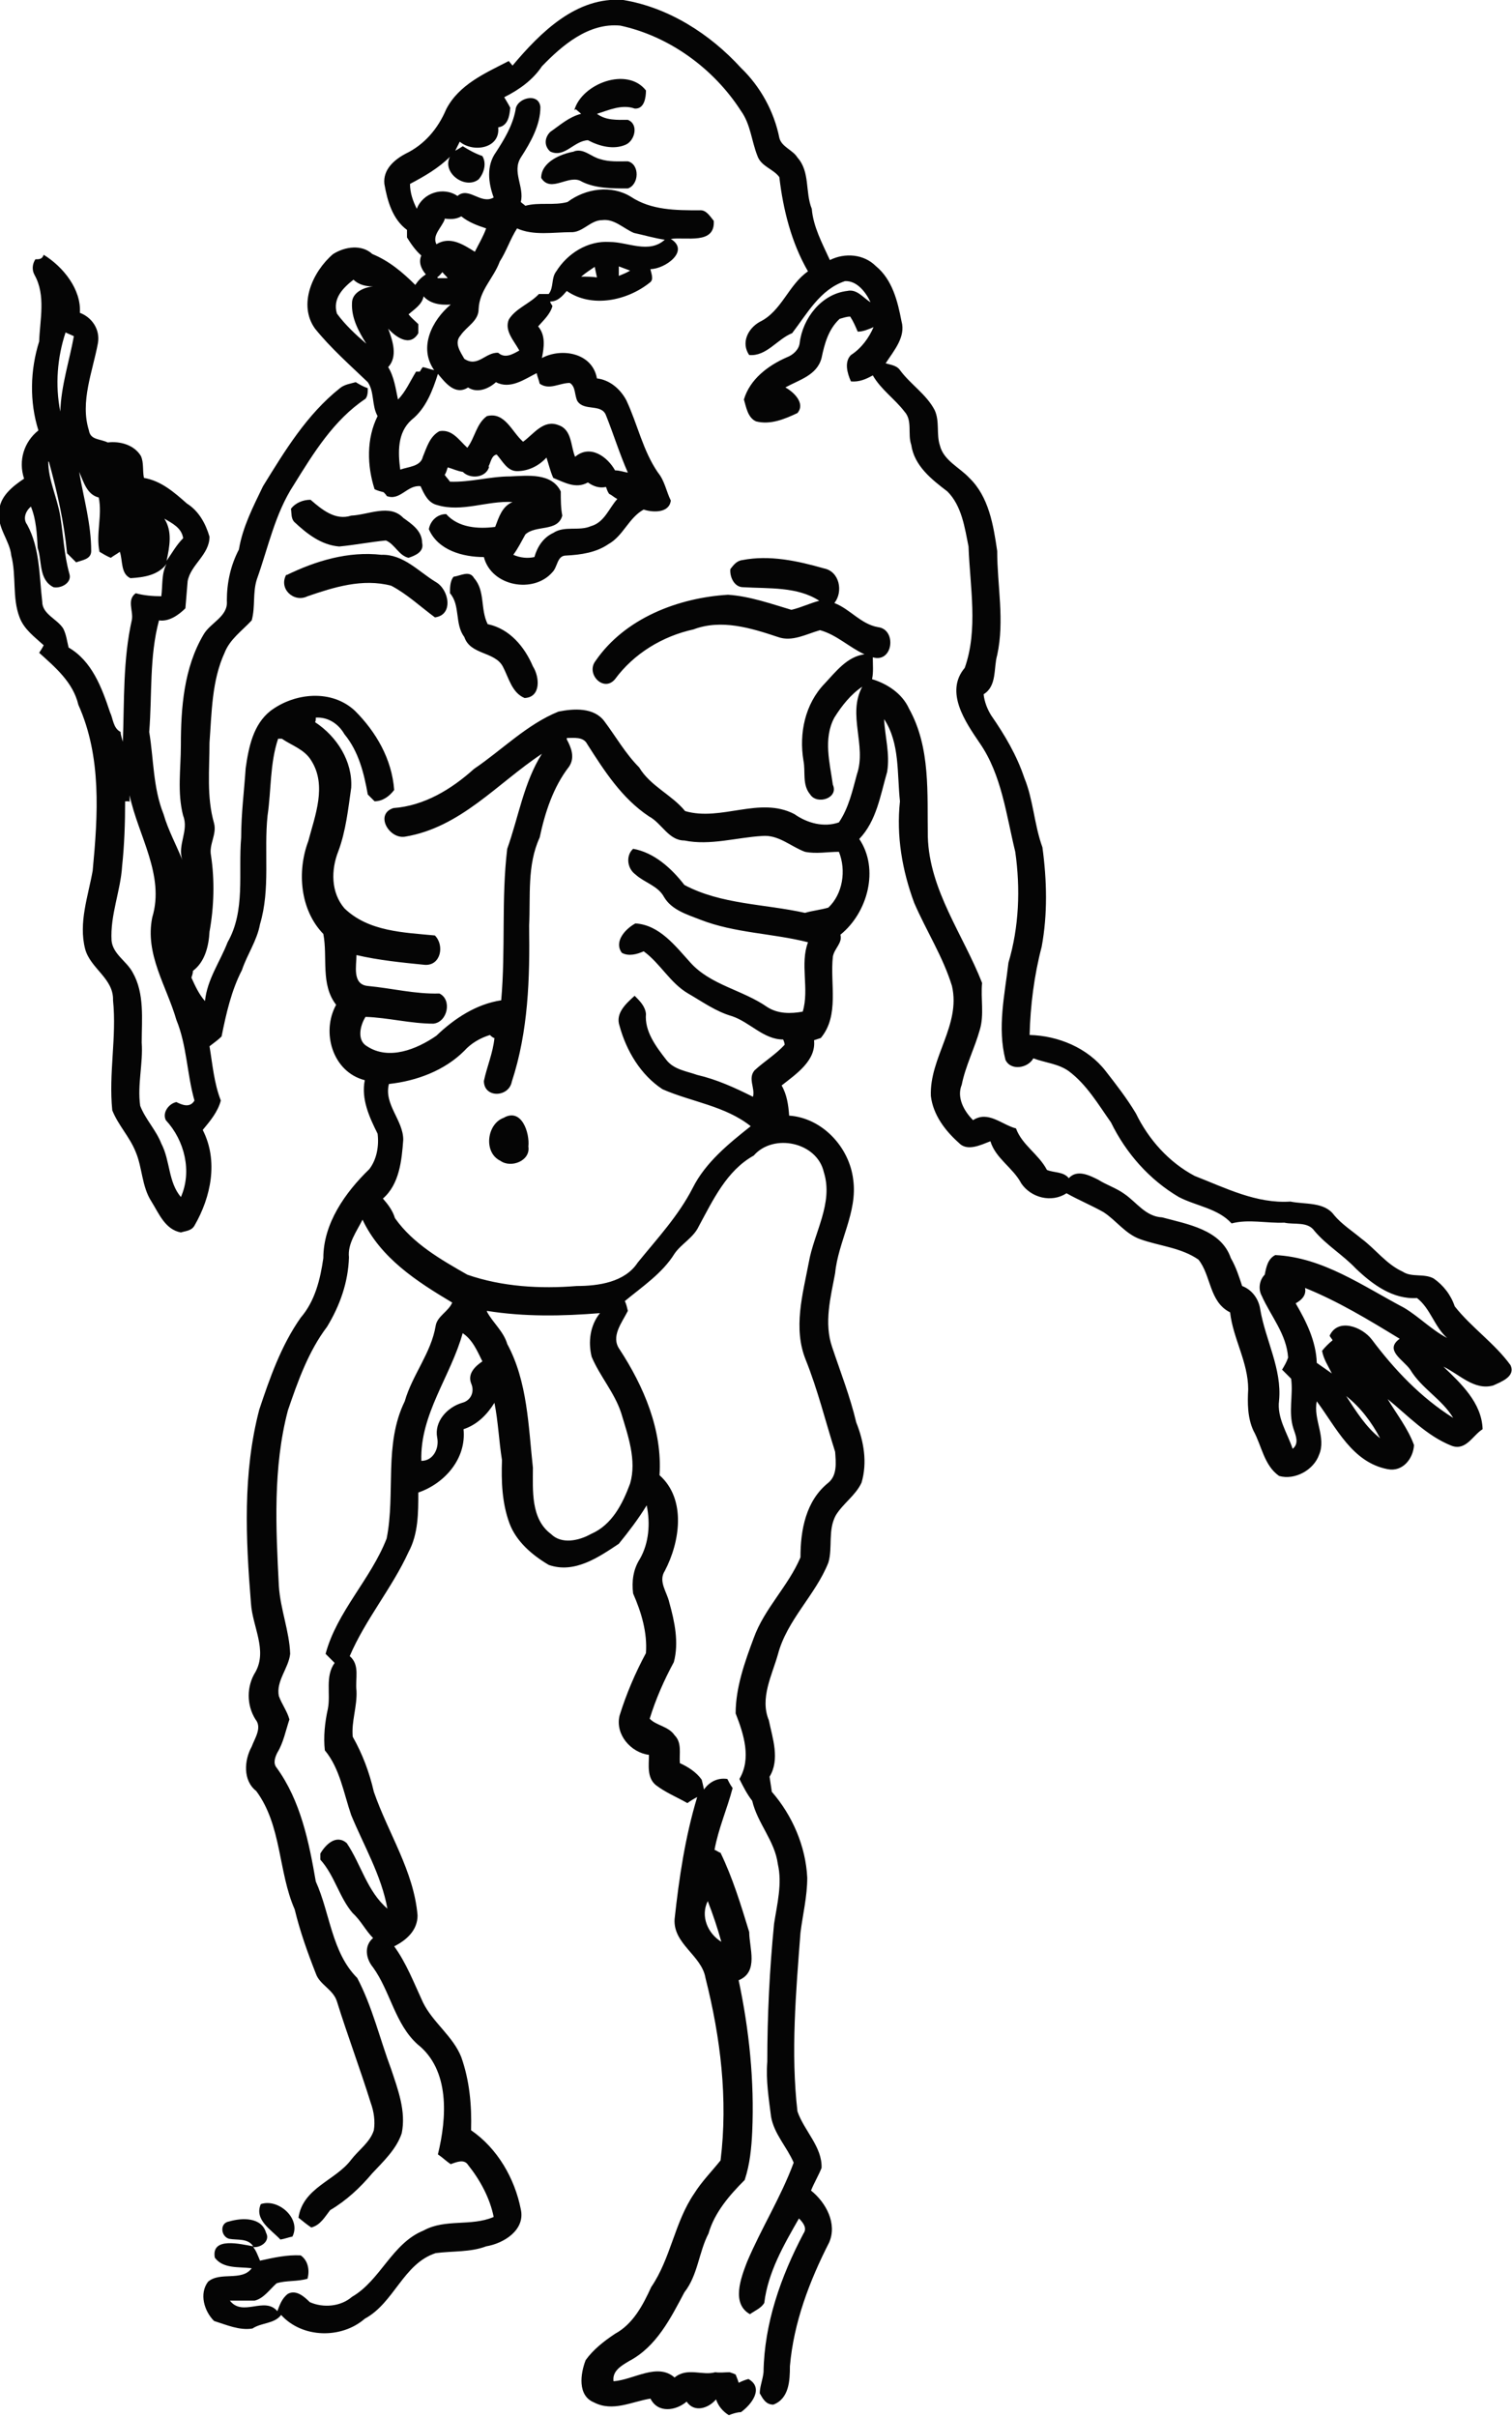 <?xml version="1.0" encoding="UTF-8"?> <svg xmlns="http://www.w3.org/2000/svg" id="Capa_2" data-name="Capa 2" viewBox="0 0 200.6 320.6"><defs><style> .cls-1 { fill: #050505; stroke-width: 0px; } </style></defs><g id="Layer_1" data-name="Layer 1"><g><path class="cls-1" d="m68,8.7C71.7,4.3,76.5-.5,82.7,0c6,1,11.5,4.5,15.6,9,2.6,2.5,4.4,5.8,5.1,9.3.3,1.2,1.8,1.6,2.4,2.6,1.7,1.9,1,4.6,1.9,6.8.2,2.4,1.4,4.6,2.4,6.8,2-1,4.5-.8,6.1.8,2.2,1.8,2.9,4.7,3.4,7.3.6,2.1-1,3.9-2.1,5.6.7.2,1.5.3,1.9.9,1.4,1.9,3.5,3.2,4.6,5.3.7,1.5.2,3.2.7,4.7.5,2,2.6,2.9,3.9,4.3,2.6,2.5,3.2,6.3,3.7,9.7,0,4.6,1,9.2,0,13.8-.5,1.7,0,4.1-1.8,5.2.1,1,.5,2,1,2.8,1.8,2.6,3.4,5.3,4.4,8.3,1.2,2.9,1.3,6.2,2.4,9.2.6,4.4.7,8.9-.1,13.2-1,3.8-1.5,7.8-1.6,11.7,3.8.1,7.7,1.7,10.1,4.8,1.4,1.8,2.8,3.6,4,5.6,1.7,3.5,4.4,6.5,7.8,8.3,4.1,1.6,8.2,3.7,12.7,3.4,1.9.4,4.5,0,5.8,1.8,1,1.2,2.4,2.1,3.6,3.1,1.9,1.4,3.3,3.4,5.5,4.4,1.2.8,2.8.2,4.1.9,1.3.9,2.3,2.2,2.8,3.7,2.2,2.8,5.3,4.9,7.4,7.8.7,1.5-1.2,2.2-2.3,2.7-2.5.7-4.5-1.5-6.6-2.5,2.3,2.2,5.1,4.8,5.2,8.3-1.3.8-2.2,2.9-4.1,2.2-3.3-1.3-5.8-4-8.5-6.2,1.2,2,2.7,3.9,3.5,6.1-.1,1.8-1.5,3.6-3.5,3.2-4.7-.9-6.8-5.5-9.4-9-.5,2.4,1.3,4.8.3,7.1-.7,2-3.2,3.4-5.3,2.8-2-1.4-2.3-4-3.4-6-.8-1.7-.8-3.7-.7-5.5,0-3.6-2-6.7-2.4-10.2-2.8-1.4-2.5-4.9-4.2-7-2.3-1.6-5.2-1.8-7.7-2.7-2-.7-3.2-2.5-4.9-3.6-1.6-.9-3.3-1.6-4.9-2.5-2,1.3-4.7.6-6-1.3-1.1-2.1-3.4-3.3-4.1-5.6-1.3.5-3.1,1.4-4.2.2-1.8-1.6-3.4-3.7-3.7-6.2-.2-5.1,4-9.4,2.8-14.6-1.2-3.9-3.4-7.3-5-11-1.6-4.3-2.4-8.9-1.9-13.5-.4-3.7,0-7.7-2.1-10.9.1,2.3.8,4.6.4,7-.9,3.1-1.4,6.5-3.7,8.9,2.7,4,1.1,9.8-2.5,12.7.3,1.1-.8,1.8-1,2.9-.4,3.6.9,7.8-1.6,10.8-.3.1-.6.2-.9.3.3,2.7-2.4,4.5-4.3,6,.7,1.2.9,2.6,1,4,4.4.3,8,4.2,8.5,8.5.6,4.3-2,8.2-2.4,12.4-.6,3.2-1.5,6.6-.4,9.8,1.1,3.3,2.4,6.6,3.2,10,1,2.5,1.5,5.3.7,8-.8,1.7-2.4,2.7-3.4,4.3-1.1,2-.4,4.3-1,6.3-1.7,4.3-5.5,7.6-6.7,12.2-.8,2.8-2.4,5.8-1.2,8.7.5,2.4,1.5,5.2.1,7.5.1.7.2,1.3.3,2,2.7,3.1,4.5,7.2,4.7,11.4,0,2.5-.6,4.9-.9,7.3-.6,7.9-1.3,15.9-.4,23.7.9,2.6,3.3,4.7,3.2,7.5-.4,1-1,2-1.4,3,2,1.6,3.5,4.4,2.4,6.9-2.6,5.1-4.7,10.6-5.2,16.4,0,1.9-.1,4.3-2.2,5.1-1,0-1.4-.8-1.8-1.5,0-.9.4-1.8.5-2.8.1-6.5,2.3-12.7,5.3-18.4.5-.7,0-1.4-.6-2-2,3.5-4.1,7.1-4.6,11.2-.4.7-1.2,1-1.9,1.5-2.5-1.4-1.2-4.8-.4-6.9,1.9-4.5,4.5-8.6,6.2-13.2-.9-2.1-2.6-3.8-3-6.1-.3-2.4-.7-4.8-.5-7.3,0-6.1.3-12.2.9-18.3.4-2.6,1.1-5.3.5-7.9-.4-3.1-2.7-5.4-3.4-8.4-.7-.9-1.2-1.9-1.7-2.9,1.6-2.7.6-5.9-.5-8.7,0-3.4,1.2-6.8,2.4-10,1.4-3.9,4.6-6.9,6.2-10.7,0-3.6.7-7.5,3.7-9.9,1.2-1,1-2.7.9-4.1-1.3-4.1-2.3-8.2-3.9-12.2-1.7-4.2-.4-8.7.4-12.9.7-4,3.3-7.9,2-12-.9-4-6.7-5.2-9.3-2.2-3.6,2-5.4,5.9-7.3,9.4-.7,1.5-2.3,2.3-3.2,3.6-1.6,2.6-4.3,4.4-6.6,6.3.2.4.3.9.4,1.3-.8,1.6-2.3,3.4-1.1,5.1,3.2,4.9,5.7,10.7,5.3,16.7,3.6,3.2,2.7,8.9.7,12.7-.9,1.4.3,2.8.6,4.2.7,2.5,1.3,5.3.6,7.9-1.3,2.4-2.4,4.9-3.2,7.5.8.9,2.5,1,3.3,2.2,1,1,.6,2.4.7,3.7,1.1.5,2.2,1.2,2.9,2.2.1.4.2.8.3,1.3.7-1,1.8-1.6,3.1-1.4.2.4.4.8.7,1.2-.7,2.7-1.9,5.4-2.4,8.2.3.1.5.3.8.4,1.6,3.3,2.7,6.9,3.8,10.5,0,2.1,1.3,5.3-1.4,6.4,1.4,6.6,2.1,13.4,1.8,20.1-.1,2.1-.3,4.3-1,6.4-2,2-4,4.3-4.8,7.1-1.3,2.5-1.4,5.5-3.2,7.8-1.8,3.4-3.7,7.2-7.3,9.1-1,.6-2.3,1.3-2.1,2.7,2.7-.2,5.8-2.5,8.1-.5,1.7-1.4,3.7-.2,5.4-.7.6.1,1.3,0,1.9,0,.3.1.6.2.8.3.1.3.3.7.4,1.1.4-.2.9-.4,1.3-.5,2.1,1.2.4,3.4-1,4.4-.5,0-1.1.2-1.6.4-.8-.5-1.4-1.2-1.7-2.1-1,1.2-2.9,1.8-3.9.3-1.4,1.2-3.8,1.6-4.8-.4-2.5.4-5,1.8-7.5.5-2.2-.9-1.8-3.8-1.1-5.6,1-1.4,2.4-2.5,3.9-3.5,2.4-1.3,3.7-3.8,4.8-6.2,2.6-3.8,3.1-8.6,5.7-12.4,1-1.6,2.3-2.9,3.5-4.4,1-8.1,0-16.3-2-24.2-.5-3-4.3-4.5-4.1-7.8.6-5.5,1.4-10.9,3-16.2-.4.2-.9.5-1.3.8-1.4-.8-2.9-1.4-4.2-2.4-1.2-1-.9-2.7-.9-4-2.4-.3-4.5-2.7-3.9-5.2.9-2.9,2.1-5.7,3.5-8.3.2-2.7-.6-5.4-1.7-7.9-.2-1.6,0-3.2.9-4.6,1.2-2.1,1.4-4.7.9-7.1-1.1,1.8-2.4,3.5-3.7,5.1-2.7,1.8-5.9,4-9.3,2.8-2.2-1.3-4.3-3.1-5.2-5.5-1-2.7-1.1-5.6-1-8.4-.4-2.5-.5-5.1-1-7.6-1,1.6-2.3,2.9-4.1,3.5.4,3.9-2.5,7.2-6,8.4,0,2.7,0,5.5-1.3,7.9-2.2,4.8-5.7,8.9-7.8,13.8,1.4,1.2.7,3,.9,4.6.1,2.1-.7,4.1-.5,6.1,1.3,2.3,2.2,4.7,2.8,7.3,1.9,5.5,5.3,10.5,5.8,16.4,0,2-1.5,3.3-3.1,4.1,1.6,2.2,2.6,4.8,3.8,7.4,1.3,2.7,4,4.5,5.1,7.3,1.1,3.1,1.4,6.4,1.3,9.7,3.5,2.4,5.8,6.4,6.6,10.5.6,2.7-2.2,4.5-4.6,4.9-2.1.8-4.4.6-6.7.9-4.3,1.4-5.5,6.6-9.4,8.7-3.1,2.7-8.3,2.6-11.1-.5-.9,1.2-2.6,1-3.8,1.8-1.7.3-3.5-.5-5.1-1-1.3-1.3-2-3.6-.8-5.2,1.6-1.4,4.5,0,5.8-1.8-1.7-.2-3.8.1-4.9-1.4-.5-2.8,3.4-1.8,5.1-1.5-.7-1.1-2.1-.8-3.2-1-1.1-.3-1.3-2.1,0-2.3,1.7-.5,4.3-.6,4.9,1.5.6,1.1-.7,2-1.7,1.9.4.5.6,1.1.9,1.8,1.8-.4,3.6-.8,5.4-.7,1,.7,1.2,2,.9,3.1-1.4.4-2.8.2-4.1.6-.9.8-1.7,2-2.9,2.3-1.1,0-2.2,0-3.3,0,1.7,2.2,4.6-.6,6.3,1.4.3-.8.6-1.7,1.4-2.3,1.1-.6,2.2.4,2.9,1.1,1.8.8,4.1.6,5.6-.7,3.8-2.2,5.3-7.1,9.5-8.8,2.9-1.6,6.3-.5,9.3-1.8-.5-2.5-1.8-4.9-3.4-6.9-.5-.8-1.5-.4-2.3-.1-.6-.4-1.1-.9-1.7-1.3,1.2-4.9,1.6-11.2-2.7-14.6-3-2.7-3.6-7-5.9-10.2-1-1.2-1.2-2.9,0-3.9-1-1-1.6-2.3-2.7-3.3-1.8-2.1-2.4-5-4.3-7.1,0-.2,0-.6,0-.8.7-1.2,2.1-2.6,3.5-1.4,1.9,2.8,2.7,6.4,5.4,8.7-.8-4.4-3.1-8.3-4.8-12.4-1-2.9-1.5-6.2-3.5-8.6-.2-1.8,0-3.7.4-5.5.4-2-.4-4.3.9-6.1-.4-.4-.8-.8-1.2-1.2,1.5-5.6,6-9.9,8.1-15.3,1.2-6-.4-12.5,2.4-18.2,1-3.5,3.5-6.4,4.1-10,.2-1.3,1.7-1.9,2.2-3.1-4.7-2.8-9.5-5.9-11.9-11-.8,1.6-2,3.2-1.8,5-.1,3.3-1.2,6.4-2.9,9.2-2.5,3.3-3.9,7.3-5.2,11.1-2,7.6-1.6,15.6-1.2,23.3.2,3.1,1.4,6,1.5,9-.2,1.9-1.9,3.6-1.5,5.6.4,1.1,1.1,2,1.4,3.1-.5,1.5-.8,3.1-1.6,4.4-.3.6-.6,1.4-.1,2,3.2,4.4,4.3,9.9,5.2,15.1,1.9,4.2,2.1,9.4,5.5,12.8,2,3.8,3,8.1,4.5,12.1.9,2.7,2,5.6,1.4,8.5-.7,2.1-2.4,3.7-3.9,5.3-1.6,1.9-3.4,3.6-5.6,4.9-.7.9-1.3,2-2.5,2.3-.6-.4-1.2-.9-1.7-1.3.6-4,4.9-4.9,7-7.7,1-1.3,2.5-2.3,3-3.9.2-1.2,0-2.5-.4-3.6-1.4-4.5-3.1-9-4.5-13.5-.5-1.6-2.3-2.2-2.8-3.7-1.1-2.8-2.1-5.6-2.8-8.5-2.2-5-1.7-11.1-5.1-15.7-1.8-1.4-1.6-4.1-.6-5.9.4-1.1,1.4-2.5.5-3.6-1.2-1.9-1.2-4.4,0-6.3,1.6-2.9-.4-6-.6-9.1-.7-8.6-1.1-17.3,1.1-25.7,1.4-4.2,2.9-8.5,5.5-12.2,1.9-2.2,2.6-5.1,3-7.9,0-4.6,2.9-8.7,6.1-11.8,1-1.3,1.3-3.1,1.1-4.7-1.1-2.2-2.2-4.6-1.7-7.1-4.3-1.1-5.8-6.4-3.8-10-2.1-2.7-1.1-6.3-1.7-9.4-3.1-3.2-3.5-8.3-2-12.3.9-3.4,2.5-7.4.4-10.7-.9-1.5-2.6-2-3.9-2.9-.1,0-.4,0-.5,0-1.1,3.3-.9,6.8-1.4,10.2-.5,4.8.4,9.7-1,14.4-.4,2.2-1.7,4-2.4,6.1-1.4,2.7-2.1,5.8-2.7,8.8-.5.5-1.1.9-1.6,1.3.4,2.4.6,4.9,1.5,7.2-.4,1.5-1.4,2.7-2.4,3.9,2.1,4.1,1.1,8.9-1.1,12.7-.4.7-1.2.7-1.8.9-2.1-.4-2.9-2.5-3.9-4.1-1.3-2-1.2-4.5-2.1-6.6-.8-2-2.3-3.5-3.1-5.5-.5-4.9.6-9.7.1-14.6.1-2.9-3-4.2-3.7-6.8-.9-3.5.4-7,1-10.4.7-7.4,1.2-15.1-1.9-22-.7-3-3.1-5-5.2-6.9.2-.3.4-.6.6-1-1.2-1.1-2.6-2.1-3.2-3.7-1-2.6-.4-5.5-1.1-8.2-.2-2-1.9-3.7-1.6-5.8,0-2,1.8-3.4,3.3-4.4-.8-2.4,0-4.9,1.9-6.4-1.2-3.8-1.1-8,.1-11.8.1-2.9.9-6.1-.6-8.8-.4-.7-.3-1.5.1-2.1.5,0,.9,0,1.1-.6,2.6,1.6,5,4.6,4.8,7.7,1.6.6,2.7,2.2,2.4,4-.7,3.8-2.4,7.8-1.2,11.6.2,1.3,1.5,1.1,2.5,1.6,1.6-.2,3.5.3,4.4,1.8.4.9.2,1.9.4,2.9,2.3.4,4,1.9,5.7,3.4,1.6,1,2.5,2.7,3,4.4,0,2.4-2.5,3.7-2.9,5.9-.1,1.2-.2,2.4-.3,3.6-.9.9-2.2,1.8-3.5,1.6-1.3,4.8-.9,9.9-1.3,14.8.6,3.6.5,7.4,1.9,10.9.6,2.1,1.7,4.1,2.5,6.1-.7-2,.9-3.9.1-5.9-.8-3.1-.3-6.2-.3-9.3,0-5,.4-10.3,3-14.7.9-1.6,3.3-2.4,3.1-4.5,0-2.4.5-4.7,1.6-6.8.5-3,1.9-5.7,3.2-8.4,2.9-4.7,5.8-9.5,10.2-13,.6-.5,1.4-.6,2.1-.8.5.3,1,.6,1.6.8,0,.5,0,1-.3,1.4-4.2,2.8-6.9,7.2-9.5,11.4-2.5,3.8-3.4,8.3-4.9,12.5-.6,1.8-.2,3.7-.7,5.5-1.3,1.4-2.9,2.5-3.6,4.3-1.7,3.7-1.7,7.9-2,11.9,0,3.6-.4,7.2.6,10.7.4,1.5-.7,2.8-.4,4.3.5,3.3.4,6.8-.2,10.1-.1,1.9-.6,4-2.2,5.2,0,.3-.1.6-.2.9.5,1.1,1,2.2,1.8,3.1.3-2.9,2-5.2,3-7.8,2.4-4.2,1.4-9.2,1.8-13.9,0-3.1.4-6.2.6-9.2.4-2.8,1-5.8,3.3-7.6,3.2-2.4,8.1-2.9,11.2,0,2.8,2.8,4.9,6.4,5.2,10.5-.6.8-1.5,1.5-2.6,1.5-.3-.3-.6-.6-.9-.9-.5-2.8-1.2-5.7-3.1-8-.8-1.4-2.2-2.3-3.8-2.2,0,.2,0,.5-.1.6,2.9,1.9,5,5.2,4.8,8.7-.4,2.8-.7,5.7-1.7,8.4-1,2.5-1,5.5.8,7.6,3.2,3.1,7.9,3.2,12,3.6,1.3,1.3.8,4-1.3,3.9-3-.3-6.1-.6-9.1-1.3,0,1.4-.6,3.9,1.5,4.1,3.2.3,6.3,1.1,9.5,1,1.7.8,1.1,3.8-.8,4-3,0-6-.8-9-.9-.7,1.1-1.2,3.1.2,3.9,2.9,1.9,6.6.4,9.2-1.4,2.4-2.3,5.3-4.2,8.6-4.7.6-6.7,0-13.5.8-20.1,1.5-4.2,2.2-8.8,4.6-12.6-5.9,3.9-10.8,9.8-18.2,11-2.1.3-4-3-1.5-3.8,4.1-.3,7.7-2.5,10.7-5.2,3.7-2.5,7-5.9,11.2-7.6,2-.4,4.7-.6,6.1,1.3,1.5,2,2.8,4.3,4.6,6.1,1.5,2.5,4.3,3.6,6.1,5.8,4.8,1.4,9.9-2,14.5.4,1.7,1.2,3.9,1.8,5.9,1.1,1.3-1.9,1.8-4.2,2.4-6.4,1.3-3.8-1.3-7.9.7-11.6-1.5,1-2.7,2.5-3.7,4.1-1.5,2.8-.6,6-.2,8.9.8,1.8-2.1,2.7-3,1.3-1.1-1.3-.6-3-.9-4.5-.6-3.6.2-7.5,2.8-10.2,1.5-1.6,3-3.6,5.3-3.9-2-.9-3.7-2.6-5.9-3.2-1.8.5-3.7,1.6-5.6.9-3.6-1.2-7.5-2.4-11.2-1-4.1.9-7.9,3.2-10.4,6.6-1.5,1.8-3.9-.7-2.6-2.4,3.9-5.7,11-8.4,17.6-8.8,2.9.2,5.7,1.2,8.4,2,1.3-.3,2.5-.9,3.7-1.2-2.9-1.9-6.7-1.6-10.1-1.8-1.2,0-1.8-1.4-1.7-2.4.4-.5.8-1.1,1.6-1.2,3.6-.7,7.3.1,10.8,1.1,2.1.4,2.6,3.1,1.4,4.6,2.1.8,3.5,2.8,5.8,3.2,2.5.3,2,4.8-.7,4,0,1,.1,2-.1,2.9,2,.6,4,1.9,4.9,3.9,2.9,5.2,2.4,11.3,2.5,17,.2,7.1,4.7,13,7.2,19.4-.2,2.1.3,4.2-.3,6.2-.7,2.5-1.9,4.8-2.4,7.3-.7,1.7.3,3.5,1.5,4.7,2-1.3,3.8.6,5.7,1.1.8,2.2,3,3.4,4.1,5.5.9.4,2.2.2,2.9,1.1,1.1-1.2,2.7-.4,3.9.2,1.1.7,2.4,1.1,3.5,1.9,1.6,1.1,2.8,3,5,3.1,3.3.9,7.8,1.6,9.1,5.4.7,1.2,1.1,2.5,1.5,3.7,1.3.5,2.2,1.7,2.4,3.1.7,4.1,2.9,7.9,2.5,12.1-.3,2.3,1.1,4.3,1.8,6.4.9-.7.4-1.8.1-2.7-.7-2.2,0-4.4-.3-6.6-.4-.4-.8-.8-1.2-1.2.3-.5.6-1,.8-1.6-.2-3.1-2.3-5.5-3.5-8.2-.5-.9-.3-2.1.4-2.8.2-1,.4-2.1,1.4-2.6,6.3.3,11.6,4.1,17.1,7,2,1.2,3.6,2.9,5.7,4-1.7-1.5-2.2-3.9-4-5.3-3.2.2-5.9-1.8-8.1-3.9-1.7-1.8-3.9-3.1-5.5-5-.9-1.3-2.7-.8-4-1.1-2.4.1-4.7-.5-7,.1-1.8-2-4.7-2.3-7-3.5-3.9-2.3-7-5.8-9-9.9-1.7-2.4-3.2-5-5.6-6.8-1.4-1-3.1-1.1-4.7-1.7-.7,1.3-3,1.7-3.7.2-1.1-4.3-.1-8.6.4-12.9,1.4-4.7,1.6-9.8.9-14.7-1.2-4.9-1.8-10.2-4.7-14.4-1.9-2.8-4.7-6.8-2-10,1.8-5.1.7-10.7.5-16.1-.5-2.5-.9-5.4-2.8-7.3-2.1-1.6-4.4-3.4-4.8-6.2-.5-1.4.2-3.2-.9-4.4-1.3-1.7-3.1-2.9-4.2-4.8-.9.5-1.8.9-2.9.8-.5-1.1-.9-2.6,0-3.5,1.4-.9,2.4-2.3,3-3.7-.7.3-1.4.6-2.1.6-.3-.7-.6-1.4-1-2-.5,0-1,.2-1.4.3-1.5,1.4-2,3.3-2.4,5.2-.6,2.3-3,2.9-4.8,3.9,1.1.6,2.7,2.1,1.6,3.4-1.7.8-3.6,1.6-5.5,1.1-1.1-.5-1.3-1.9-1.6-2.9.8-2.7,3.2-4.5,5.7-5.6.8-.3,1.6-1,1.7-1.9.4-3.3,2.9-6.5,6.3-6.9,1.3-.3,2.1.9,3.1,1.5-.6-1.3-1.8-2.9-3.4-2.8-3.3,1.1-5,4.3-7,6.9-2,.8-3.4,3.1-5.7,2.9-1.1-1.6-.2-3.5,1.4-4.4,2.9-1.4,3.8-4.9,6.4-6.7-2.2-3.8-3.3-8.2-3.8-12.5-.8-1.1-2.4-1.4-2.9-2.8-.8-2-.9-4.2-2.2-6-3.6-5.6-9.5-9.9-16-11.3-4.2-.4-7.7,2.6-10.4,5.4-1.2,1.8-3,3.1-5,4.1.3.5.6,1,.8,1.4-.1,1.1-.3,2.4-1.6,2.6.3,2.8-3.3,3.4-5.1,1.9-.2.4-.4.8-.6,1.2.2-.1.7-.4,1-.6.8.5,1.7,1,2.6,1.3.6,1,.2,2.3-.5,3.1-1.8,1.4-4.9-.9-3.8-3-1.5,1.5-3.4,2.6-5.3,3.6,0,1.2.4,2.3.9,3.3.8-2.1,3.5-3,5.4-1.7,1.5-1.3,3.1,1.2,4.8.2-.7-1.9-1-4.2.3-6,1.1-1.7,2.2-3.5,2.6-5.6.1-1.6,3.1-2.4,3.3-.4,0,2.4-1.3,4.7-2.6,6.7-1.2,1.9.5,3.9,0,5.9.2.2.4.3.6.5,1.8-.5,3.8,0,5.6-.5,2.4-1.8,5.8-2.3,8.4-.7,2.7,1.8,6,1.8,9.1,1.8.9-.1,1.4.8,1.9,1.4.2,3.2-3.7,2.1-5.7,2.4,2.6,1.6-.8,4-2.7,4,.1.6.5,1.4-.1,1.8-3,2.4-7.7,3.4-11,1.1-.6.7-1.2,1.4-2.2,1.4,0,.2.2.4.3.6-.3,1.1-1.2,1.9-1.9,2.7,1,1.2.8,2.7.5,4.2,2.6-1.4,6.7-.7,7.3,2.7,1.7.2,3.1,1.4,3.9,2.9,1.5,3.2,2.2,6.7,4.2,9.6.9,1.1,1.1,2.5,1.7,3.7-.2,1.7-2.4,1.6-3.6,1.2-2,1.1-2.7,3.5-4.7,4.6-1.6,1.1-3.6,1.4-5.6,1.5-1.2,0-1.1,1.5-1.8,2.2-2.5,2.9-8.1,1.9-9.1-2-2.8,0-6.1-.9-7.3-3.7.2-1.1,1.1-2,2.3-2,1.6,1.8,4.2,2,6.5,1.7.5-1.3.9-2.7,2.3-3.3-3.4-.2-6.7,1.4-10,.4-1.2-.3-1.7-1.4-2.2-2.5-1.8-.2-2.7,2-4.5,1.3,0-.1-.3-.4-.4-.5-.4-.1-.8-.2-1.2-.4-1-3.1-1.1-6.7.4-9.7-.8-1.4-.4-3.2-1.3-4.5-2.4-2.3-4.9-4.5-7-7.1-2.3-3.2-.3-7.6,2.4-9.9,1.6-1,3.8-1.3,5.2,0,2.2.9,4,2.4,5.7,4.1.4-.6.8-1,1.4-1.4-.6-.7-1-1.6-.6-2.5-.8-.7-1.4-1.6-1.9-2.4,0-.3,0-.6,0-1-1.9-1.4-2.6-3.8-3-6.1-.2-1.9,1.3-3.2,2.8-4,2.5-1.2,4.3-3.3,5.4-5.9,1.7-3.3,5.2-4.8,8.3-6.4Zm-9,20.4c-.4,1.1-1.7,2.1-1.1,3.3,1.8-1.1,3.5,0,5.1,1,.5-1,1.1-2,1.5-3.1-1.2-.4-2.3-.8-3.3-1.6-.7.4-1.4.4-2.2.3Zm16.8,1.7c-2.4,0-5,.5-7.2-.5-.9,1.4-1.4,3-2.3,4.4-.8,2.2-2.7,3.8-2.8,6.3,0,1.6-1.6,2.3-2.4,3.5-.9,1,0,2.2.5,3.1,1.8,1.2,2.8-.9,4.5-.8.9.8,1.9.2,2.8-.3-.7-1.3-2-2.6-1.4-4.1.9-1.5,2.8-2.1,4-3.4.4,0,.9,0,1.3,0,.7-.9.3-2.1,1-3,1.5-2.4,4.2-4.1,7.1-3.9,2.4,0,5.2,1.6,7.3-.3-1.4-.2-2.7-.6-4.1-.9-1.4-.6-2.6-1.9-4.2-1.7-1.6,0-2.6,1.7-4.2,1.6Zm6.3,4.5c0,.4,0,.9,0,1.3.5-.2,1-.4,1.5-.7-.5-.2-1.1-.4-1.6-.6Zm-5,1.4c.7,0,1.4,0,2.1.1-.1-.5-.2-.9-.3-1.4-.6.4-1.2.8-1.8,1.3Zm-19,.2c.4,0,.9,0,1.3,0-.2-.3-.5-.5-.7-.8-.2.2-.4.5-.7.7Zm-13.4,4.7c1.1,1.5,2.5,2.8,3.9,4-1-1.6-2-3.4-1.9-5.4,0-1.4,1.6-2.1,2.8-2.2-.9,0-1.9-.2-2.6-.9-1.4,1.1-2.8,2.5-2.2,4.5Zm11.5-2.3c-.2,1.1-1.2,1.7-2,2.4.4.5.9.9,1.3,1.3,0,.4,0,.8,0,1.2-1.1,1.9-3,.5-4-.6.6,1.6,1.3,3.7,0,5.1.8,1.3,1,2.9,1.3,4.3,1-1,1.6-2.4,2.4-3.7.1,0,.4,0,.5,0,.1-.2.3-.5.4-.6.5.1,1,.3,1.5.4-2.1-3-.3-6.6,2.2-8.7-1.4.1-2.8-.1-3.7-1.2Zm-47.5,4.8c-1.1,3.3-1.4,7-.7,10.5.1-3.4,1.2-6.7,1.8-10-.4-.2-.7-.3-1.1-.5Zm57.1,6.6c-1,.9-2.5,1.5-3.7.7-1.7,1.1-3-.6-4-1.8-.7,2.2-1.6,4.6-3.5,6.1-1.9,1.7-1.8,4.3-1.5,6.6,1.1-.4,2.7-.4,3-1.7.5-1.2.9-2.7,2.2-3.4,1.7-.3,2.6,1.2,3.7,2.2,1-1.3,1.2-3.2,2.6-4.2,2.4-.6,3.3,2.1,4.8,3.4,1.4-1,2.7-3,4.7-2.2,1.8.6,1.6,2.8,2.2,4.2,2-1.7,4.3,0,5.3,1.8.6,0,1.1.2,1.7.3-1.1-2.5-1.9-5.1-2.9-7.6-.6-1.6-2.9-.5-3.8-1.9-.4-.8-.2-1.9-1-2.4-1.4,0-2.7,1-4,.1-.1-.5-.3-.9-.4-1.4-1.6.8-3.5,2.2-5.4,1.2Zm-.9,11.2c-.4,1.5-2.5,1.7-3.5.7-.7-.1-1.3-.4-2-.6-.1.3-.2.7-.4,1,.2.3.5.6.7.9,2.7.1,5.3-.7,8-.7,2.3-.1,5.5-.5,6.7,2,0,1.1,0,2.2.2,3.2-.6,2.2-3.5,1.2-4.9,2.5-.5.9-1,1.9-1.6,2.7.9.4,1.9.5,2.8.3.4-1.4,1.2-2.6,2.5-3.2,1.5-1,3.4-.2,5-.9,1.8-.5,2.4-2.4,3.5-3.6-.4-.2-.7-.5-1.1-.7-.2-.3-.3-.6-.4-.9-.9.2-1.7-.1-2.4-.6-1.6.9-3.1,0-4.6-.6-.4-.9-.6-1.8-.9-2.7-1,1.1-2.4,1.8-3.9,1.8-1.3,0-1.9-1.3-2.7-2.2-.7.1-.8,1.1-1.1,1.6Zm-58.5-.7c0,2.5,1.2,4.8,1.6,7.3.4,2.5.5,5.1,1.2,7.6.4,1.2-1.1,2-2.1,1.8-2-1-1.5-3.5-2.1-5.2-.1-1.9-.2-3.8-.9-5.5-.7.6-1.1,1.6-.5,2.4,1.7,3.1,1.6,6.8,2,10.2,0,1.7,2,2.3,2.8,3.6.4.8.5,1.7.7,2.5,3.1,1.8,4.4,5.3,5.5,8.6.4.8.4,2.1,1.4,2.6,0,.4.2.9.3,1.3.2-5.4,0-10.9,1.2-16.2.2-1.2-.7-2.6.5-3.5,1.1.3,2.3.4,3.4.4.2-1.5,0-3,.7-4.3-1.1,1.5-3,1.8-4.8,1.9-1.3-.6-1-2.3-1.4-3.5-.4.3-.8.5-1.2.8-.5-.2-1-.5-1.5-.8-.5-2.4.4-4.8-.1-7.2-1.6-.4-2-2.1-2.6-3.4.6,3.5,1.6,6.9,1.6,10.5,0,1.1-1.2,1.2-2,1.5-.4-.4-.8-.8-1.2-1.2-.4-4.1-1.3-8.1-2.4-12.1Zm15.4,7.6c1.1,1.7.7,3.7.3,5.6.7-1,1.3-2.1,2.2-3-.2-1.4-1.5-2-2.5-2.6Zm53.4,29.3c.6,1.1,1.1,2.4.3,3.6-2.1,2.7-3.2,6.1-3.9,9.4-1.7,3.7-1.2,7.8-1.4,11.7.1,7-.1,14-2.3,20.7-.4,2.1-3.7,2.2-3.7-.1.4-1.9,1.2-3.7,1.4-5.7-.2,0-.5-.3-.6-.4-1.3.4-2.5,1.1-3.4,2.1-2.6,2.6-6.3,4-10,4.4-.7,2.7,1.9,4.8,1.9,7.4-.2,2.7-.5,5.9-2.7,7.8.7.8,1.3,1.6,1.6,2.6,2.4,3.4,6.1,5.5,9.6,7.5,4.6,1.6,9.7,1.9,14.5,1.5,2.9,0,6.4-.5,8.1-3.1,2.6-3.2,5.4-6.2,7.3-9.9,1.7-3.4,4.8-5.9,7.7-8.2-3.4-2.7-7.8-3.2-11.7-4.9-2.9-1.9-4.8-5.1-5.7-8.4-.6-1.7.9-3,2-4,.7.7,1.4,1.4,1.5,2.4-.2,2.3,1.3,4.3,2.7,6.1,1,1.3,2.7,1.5,4.1,2,2.6.6,5,1.7,7.4,2.9.3-1.2-.7-2.4.2-3.5,1.3-1.2,2.8-2.1,4-3.4,0-.2-.1-.5-.2-.7-2.6,0-4.4-2.3-6.8-3.1-2.1-.6-3.9-1.9-5.8-3-2.4-1.4-3.7-4-5.9-5.6-.9.4-2,.7-2.9.2-1.1-1.5.5-3.2,1.8-3.9,3.2.2,5.3,3,7.3,5.2,2.7,3,6.9,3.6,10.2,5.9,1.4.9,3.1.9,4.7.6.9-3-.4-6.3.7-9.2-4.7-1.2-9.7-1.2-14.3-3-1.8-.7-3.8-1.3-4.8-3-.8-1.5-2.6-1.9-3.8-3-1.1-.8-1.3-2.5-.3-3.4,2.8.5,5.1,2.6,6.8,4.8,4.9,2.6,10.6,2.5,16,3.7,1-.3,2.1-.4,3.1-.7,1.9-1.8,2.4-4.9,1.4-7.4-1.5,0-3,.3-4.5,0-1.9-.7-3.5-2.3-5.7-2.1-3.4.2-6.9,1.3-10.3.6-2.1,0-3-2.3-4.7-3.2-3.6-2.4-5.9-6-8.2-9.6-.5-1-1.8-.8-2.7-.8Zm-58.1,8.2c-.1,0-.3,0-.5,0,0,2.9-.1,5.8-.4,8.6-.2,3.3-1.6,6.5-1.4,9.9.2,1.8,2,2.7,2.8,4.2,1.6,2.8,1.2,6.2,1.2,9.3.2,2.8-.6,5.6-.2,8.4.7,1.8,2.1,3.2,2.8,5,1.2,2.3.9,5.1,2.6,7.1,1.5-3.4.5-7.5-2-10.2-.5-1,.4-2.2,1.4-2.4.8.4,1.8.8,2.4-.2-1-3.5-1-7.3-2.4-10.7-1.3-4.5-4.2-8.7-3.2-13.6,1.7-5.6-1.9-10.9-3-16.2v.9Zm156,64.4c.3,1-.3,1.7-1.2,2.2,1.4,2.4,2.7,5,2.8,7.9.7.5,1.3.9,2,1.4-.5-1-1.1-1.9-1.3-3,.4-.5.9-1,1.4-1.4-.1-.2-.3-.4-.4-.6,1.1-2.4,4.3-1.2,5.6.5,3,4,6.5,7.7,10.8,10.4-1.5-2.5-4.2-3.9-5.7-6.4-.9-1.3-3.5-2.6-1.4-4.1-4.1-2.5-8.2-5-12.7-6.8Zm-108.5,3.3c.8,1.5,2.2,2.6,2.7,4.3,2.7,5,2.8,10.9,3.4,16.4,0,3-.3,6.8,2.4,8.8,1.4,1.4,3.7.9,5.3,0,2.8-1.2,4.2-4,5.2-6.7.9-3.1-.3-6.4-1.2-9.4-.9-2.7-2.8-4.8-3.9-7.4-.5-2-.2-4.2,1.1-5.8-5,.4-10,.5-15-.3Zm-3.2,2.8c-1.6,5.8-5.7,10.8-5.5,17,1.6,0,2.4-1.7,2.1-3.1-.4-2.1,1.3-4,3.3-4.6,1.2-.3,1.7-1.5,1.2-2.6-.5-1.3.6-2.3,1.5-2.9-.7-1.4-1.3-2.9-2.7-3.8Zm117.2,8.4c1.3,2,2.6,4.1,4.5,5.6-1.1-2.1-2.6-4.1-4.5-5.6Zm-84.7,67c-1,2,0,4.3,1.8,5.4-.5-1.8-1.1-3.6-1.8-5.4Z"></path><path class="cls-1" d="m76.2,14.6c1-3.5,7-5.8,9.5-2.6,0,.9-.2,2.5-1.5,2.4-1.7-.6-3.4.2-5,.7,1.2.9,2.7.8,4.1.8,1.5.6.9,2.8-.3,3.3-1.6.7-3.5.2-5-.6-1.9.1-3.1,2.4-5,1.5-.8-.7-.8-1.8,0-2.6,1.3-.9,2.5-2,4.1-2.4l-.7-.6Z"></path><path class="cls-1" d="m76.1,20.1c1.3-.5,2.3.7,3.5,1,1.2.4,2.5.3,3.7.3,1.6.4,1.5,3.1,0,3.6-2.1,0-4.3,0-6.1-.9-1.7-1.1-4.1,1.6-5.4-.5,0-2.1,2.6-3.2,4.4-3.5Z"></path><path class="cls-1" d="m38.6,67.5c.6-.8,1.6-1.2,2.6-1.2,1.5,1.3,3.3,2.8,5.4,2.1,2.3-.1,5.1-1.6,6.9.3,1.1.8,2.5,1.7,2.5,3.3.3,1.2-.9,1.7-1.8,2-1.3-.3-1.8-1.8-3-2.3-2.1.2-4.1.6-6.2.8-2.4-.2-4.3-1.7-6-3.3-.4-.5-.3-1.1-.4-1.7Z"></path><path class="cls-1" d="m38,76.3c3.9-1.9,8.2-3.2,12.6-2.7,2.9-.1,4.9,2.2,7.2,3.6,1.8,1,2.4,4.4-.1,4.7-1.9-1.4-3.7-3.1-5.8-4.2-3.8-1-7.6.2-11.1,1.4-1.8.9-3.9-1-2.8-2.9Z"></path><path class="cls-1" d="m60.2,76.5c.9-.1,2.1-.9,2.7.2,1.5,1.7.8,4.1,1.8,6.1,2.9.6,4.9,3,6,5.6.9,1.4,1.1,4.1-1.1,4.2-1.7-.7-2.1-2.7-2.9-4.2-1.1-2-4.3-1.5-5.1-3.9-1.3-1.7-.5-4.2-1.9-5.8,0-.7,0-1.5.4-2.1Z"></path><path class="cls-1" d="m66.8,148.3c2.4-1.4,3.5,2,3.3,3.8.3,1.9-2.3,2.9-3.7,1.9-2.3-1.1-1.8-4.9.4-5.7Z"></path><path class="cls-1" d="m34.6,292.4c2.3-.8,5.4,1.9,4.2,4.3-.5.1-1,.3-1.6.4-1.2-1.3-3.5-2.6-2.6-4.7Z"></path></g></g></svg> 